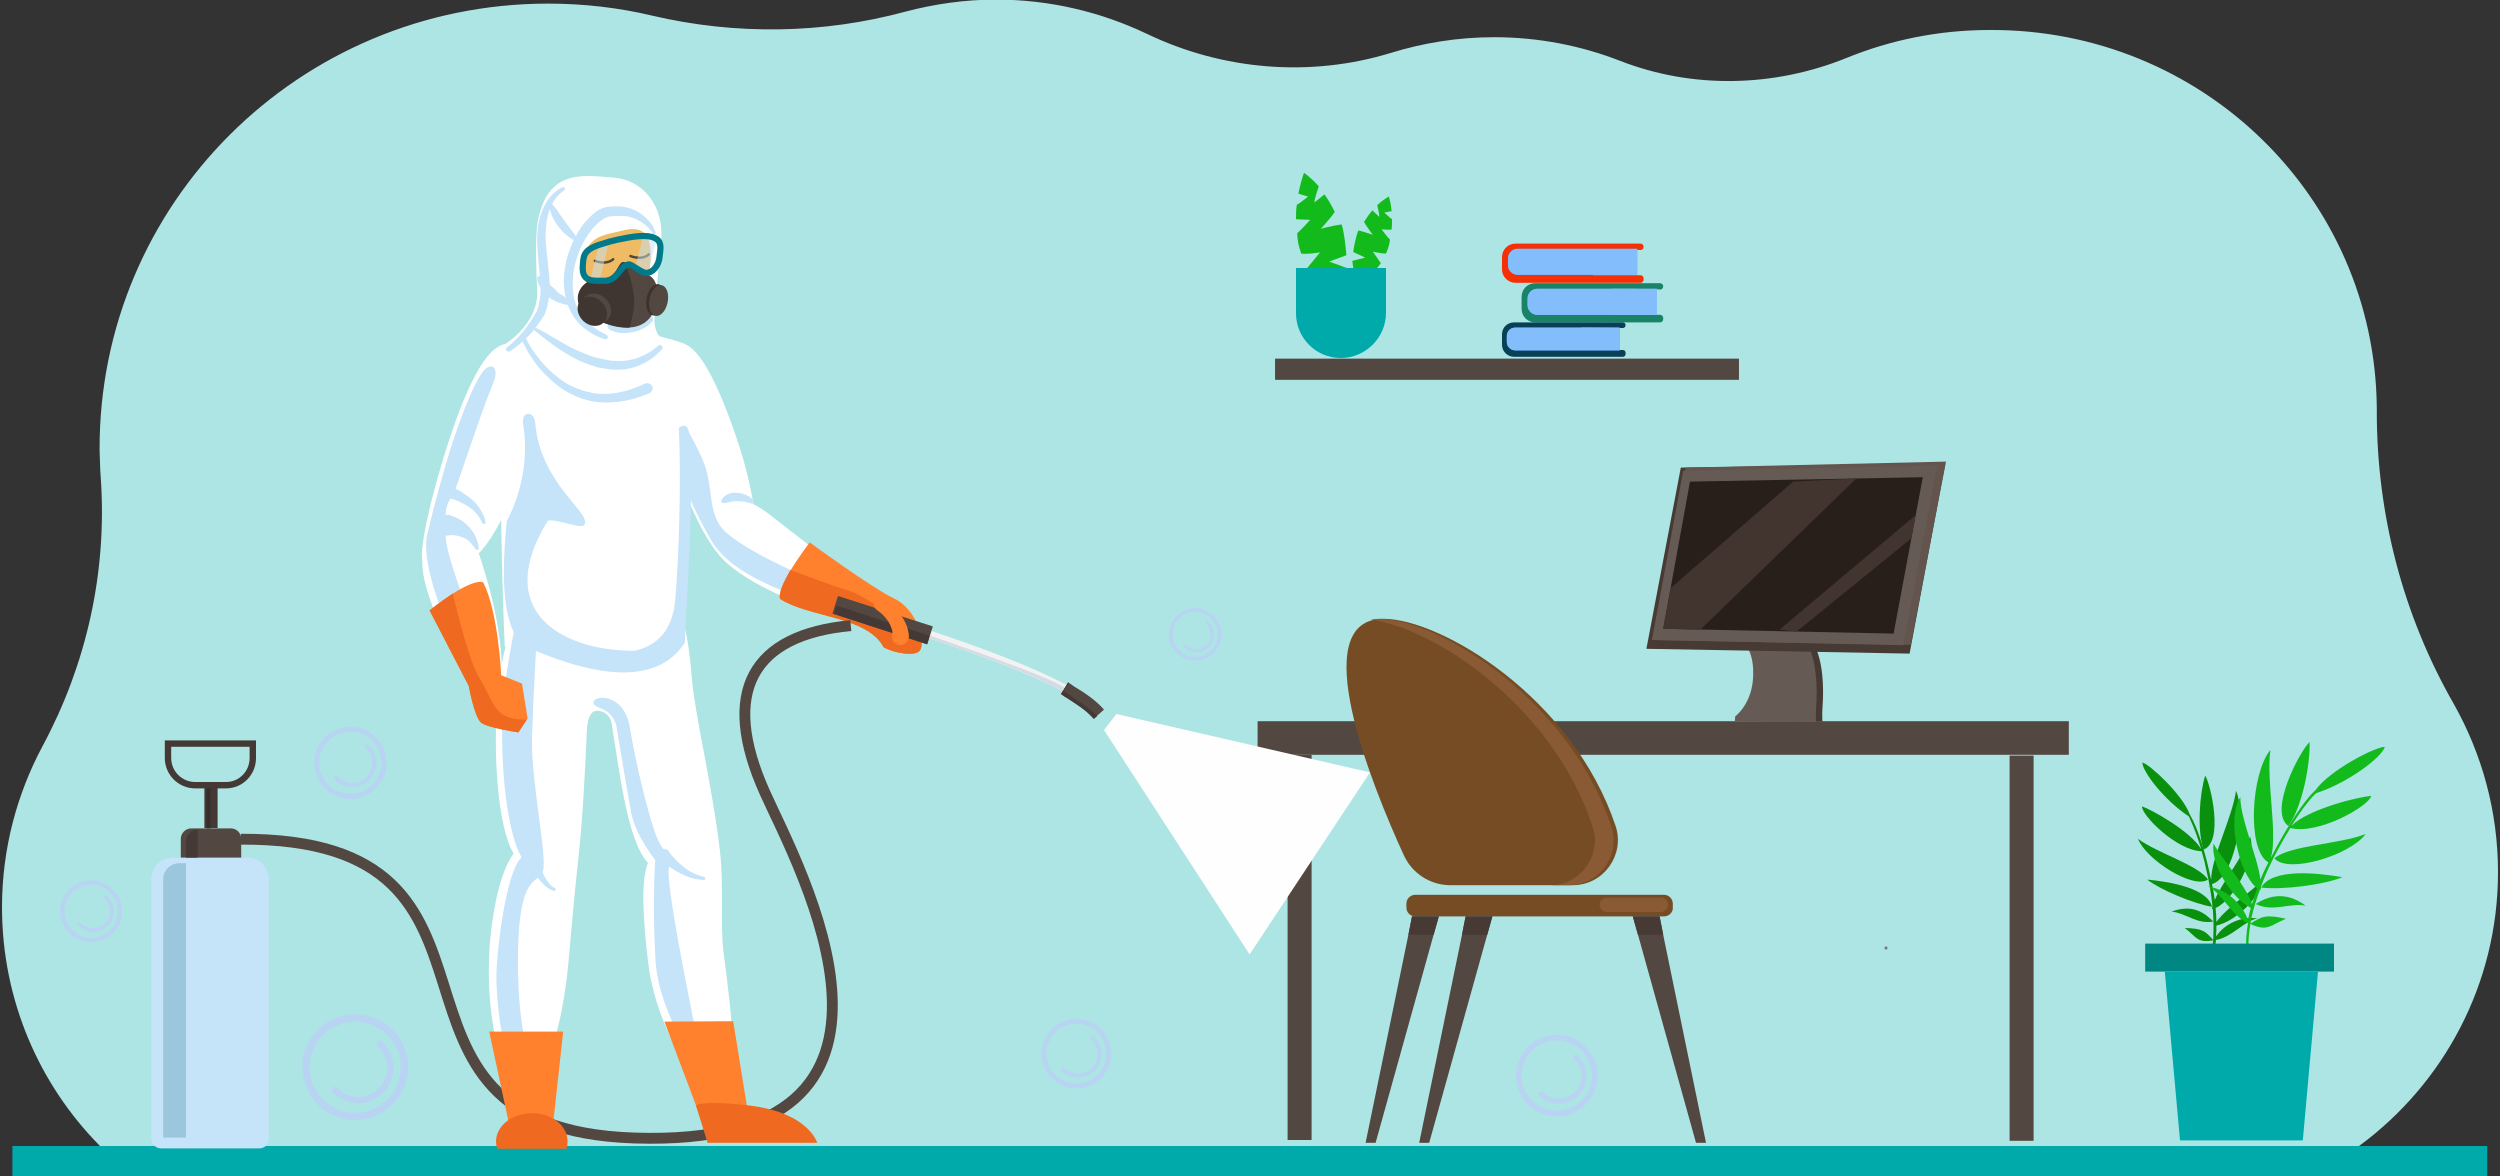 <?xml version="1.0" encoding="utf-8"?>
<!-- Generator: Adobe Illustrator 24.3.0, SVG Export Plug-In . SVG Version: 6.00 Build 0)  -->
<svg width="625" height="294" version="1.1" id="Layer_1" xmlns="http://www.w3.org/2000/svg" xmlns:xlink="http://www.w3.org/1999/xlink" x="0px" y="0px"
	 viewBox="0 0 625 294" style="enable-background:new 0 0 625 294;" xml:space="preserve">
<rect x="0" y="0" width="625" height="294" fill="#333333" stroke="none"/>
<style type="text/css">
	.st0{fill:#ACE5E3;}
	.st1{fill:#00A9AA;}
	.st2{fill:#09910D;}
	.st3{fill:#13BA1B;}
	.st4{fill:#008783;}
	.st5{fill:#534741;}
	.st6{fill:#8A657A;stroke:#76E3CB;stroke-width:0.253;stroke-miterlimit:2.041;}
	.st7{fill:#737D74;}
	.st8{fill:#473A34;}
	.st9{fill:#665A54;}
	.st10{fill:#63544E;}
	.st11{fill:#281F1B;}
	.st12{fill:#423530;}
	.st13{fill:#754C24;}
	.st14{fill:#895A33;}
	.st15{fill:#188367;}
	.st16{fill:#83BDFC;}
	.st17{fill:#084056;}
	.st18{fill:#569FFF;}
	.st19{fill:#F53005;}
	.st20{fill:none;stroke:#B8D4F2;stroke-width:1.212;stroke-linecap:round;stroke-miterlimit:2.041;}
	.st21{fill:none;stroke:#B8D4F2;stroke-width:1.047;stroke-linecap:round;stroke-miterlimit:2.041;}
	.st22{fill:none;stroke:#B8D4F2;stroke-width:1.836;stroke-linecap:round;stroke-miterlimit:2.041;}
	.st23{fill:none;stroke:#B8D4F2;stroke-width:1.586;stroke-linecap:round;stroke-miterlimit:2.041;}
	.st24{fill:none;stroke:#B8D4F2;stroke-width:1.429;stroke-linecap:round;stroke-miterlimit:2.041;}
	.st25{fill:none;stroke:#B8D4F2;stroke-width:1.234;stroke-linecap:round;stroke-miterlimit:2.041;}
	.st26{fill:none;stroke:#B8D4F2;stroke-width:0.909;stroke-linecap:round;stroke-miterlimit:2.041;}
	.st27{fill:none;stroke:#B8D4F2;stroke-width:0.785;stroke-linecap:round;stroke-miterlimit:2.041;}
	.st28{fill:none;stroke:#B8D4F2;stroke-width:1.252;stroke-linecap:round;stroke-miterlimit:2.041;}
	.st29{fill:none;stroke:#B8D4F2;stroke-width:1.081;stroke-linecap:round;stroke-miterlimit:2.041;}
	.st30{fill:none;stroke:#B8D4F2;stroke-width:1.073;stroke-linecap:round;stroke-miterlimit:2.041;}
	.st31{fill:none;stroke:#B8D4F2;stroke-width:0.927;stroke-linecap:round;stroke-miterlimit:2.041;}
	.st32{fill:#FFFFFF;}
	.st33{fill:#C5E3F9;}
	.st34{fill:#FF812E;}
	.st35{fill:#EF6A20;}
	.st36{fill:none;stroke:#534741;stroke-width:2.712;stroke-miterlimit:2.041;}
	.st37{fill:#EFBB65;}
	.st38{fill:none;stroke:#C5E3F9;stroke-width:1.782;stroke-linecap:round;stroke-miterlimit:2.041;}
	.st39{fill:#3F322D;}
	.st40{fill:#3F3531;}
	.st41{fill:#443935;}
	.st42{fill:none;stroke:#443935;stroke-width:1.595;stroke-miterlimit:2.041;}
	.st43{fill:#9BC7DD;}
	.st44{fill:#382D2A;}
	.st45{fill:#F2F2F2;}
	.st46{fill:#443934;}
	.st47{fill:#D3DCE5;}
	.st48{fill:none;stroke:#544630;stroke-width:0.612;stroke-linecap:round;stroke-miterlimit:2.041;}
	.st49{opacity:0.5;fill:#C5E3F9;enable-background:new    ;}
	.st50{fill:none;stroke:#007A8A;stroke-width:1.551;stroke-miterlimit:2.041;}
	.st51{fill:#FEFEFE;}
</style>
<g id="Layer_1_00000026861396989794788820000012617139553580497083_">
	<path class="st0" d="M624.5,218.1c0,27.9-13.6,52.8-34.6,68.3c-3.8,2.8-7.9,5.4-12.1,7.5H364.5c-9.3-0.8-18.6-0.9-27.9,0H33.4
		c-3-2.3-5.8-4.8-8.5-7.5C9.8,271.1,0.5,250,0.5,226.8c0-14.5,3.7-28.2,10.1-40.2c11.1-20.6,16.2-43.7,14.6-67
		c-0.2-2.3-0.2-4.7-0.3-7C24.6,51,74.7,1,136.9,0.9c9,0,17.7,1,26.1,3c20.9,4.9,42.7,4.6,63.4-1c7.2-1.9,14.8-3,22.6-3
		c13.5,0,26.2,3.1,37.6,8.5c19.1,9.2,41,11,61.2,4.8c8.1-2.5,16.8-3.9,25.7-3.9c11.1,0,21.7,2.1,31.5,5.9
		c18.2,7.1,38.5,6.6,56.6-0.7c11-4.5,23.1-7,35.8-7c53.1-0.3,96.3,41.8,96.8,94.4c0,0.4,0,0.8,0,1.1c0,25.6,6.5,50.7,19.2,72.9
		C620.5,188.5,624.5,202.8,624.5,218.1z"/>
	<rect x="3.1" y="286.5" class="st1" width="618.7" height="7.5"/>
</g>
<g id="Layer_2_00000068666393848825655460000004030761731362937251_">
	<g>
		<g>
			<path class="st2" d="M551.3,193.9c-1.4,4.4-2.1,13.8-0.4,18.5C556,210.5,552.7,196.1,551.3,193.9z"/>
			<path class="st2" d="M552,219.9c-2.3-3.6-12.7-6.6-17.5-10.2C536.4,214.8,548.2,222.4,552,219.9z"/>
			<path class="st2" d="M554,234.1c0.1-0.9,0.1-1.8,0.1-2.7c4.9-1.1,10.9-7,11.3-11.2c-2.1,2.4-8.8,6.7-11.3,10.3
				c0-1.2-0.1-2.3-0.2-3.5c4.9-2.2,10.4-13.2,8.6-17.9c-1.1,4.3-7.1,11.6-8.8,15.9c-0.2-1.4-0.4-2.7-0.7-4c5.3-1.3,8.7-17.5,6-23.3
				c-0.9,6.7-6.3,16.9-6.2,22.3c0-0.1,0-0.2-0.1-0.4c-0.7-3.3-1.5-6.6-2.6-9.8c-0.7-2.1-1.5-4.2-2.6-6.1c0-0.1-0.1-0.1-0.1-0.2
				c-1.8-4.8-9.7-12.2-11.8-12.9c-0.1,2.2,5.5,9.5,11.6,13.5c0.2,0.3,0.3,0.6,0.4,0.9c0.5,1,0.9,2.1,1.3,3.1c0.5,1.4,1,2.8,1.4,4.2
				c-2.6-4.5-12.6-10-14.8-10.7c-0.1,2.3,8.8,11.1,14.9,11.2c0.5,1.6,0.9,3.2,1.2,4.8c0.7,2.9,1.2,5.9,1.5,8.9
				c-0.1,0.3-0.1,0.6,0,0.8h0.1c0,0.5,0.1,1,0.1,1.6c0.1,2,0.1,4,0,6.1c-1.9-2.1-2.5-2.9-7.1-3c3,2.3,3,3.8,7.1,3.1
				c-0.2,1.6-0.4,3.1-0.8,4.6c-0.1,0.4-0.2,0.7-0.3,1.1c-0.1,0.3,0.4,0.5,0.5,0.2c0.7-1.9,1.1-3.9,1.3-6c4-0.7,7.1-4.8,10.4-5.4
				C559.2,229,555.7,231.7,554,234.1z"/>
			<path class="st2" d="M553.3,230.4c-2-2.1-5.1-4.5-10.4-2.5C546.6,228.3,549.1,231.1,553.3,230.4z"/>
			<path class="st2" d="M536.8,219.9c3.4,2.6,11.5,6,16.2,6.8C551.9,222,542.3,220.4,536.8,219.9z"/>
		</g>
		<g>
			<path class="st3" d="M577.4,185.5c0.2,5.4-1.8,16.2-5.3,21C566.9,202.8,575.1,187.6,577.4,185.5z"/>
			<path class="st3" d="M568.6,214.6c3.7-3.3,16.3-3.5,22.8-6.1C587.7,213.7,572.1,218.6,568.6,214.6z"/>
			<path class="st3" d="M562,230c0.2-1,0.4-2,0.7-3c-5.2-2.8-10.1-11.3-9.3-16.1c1.7,3.3,7.9,10.2,9.6,15.1c0.4-1.3,0.8-2.6,1.3-3.9
				c-4.9-4-7.6-18-4.2-22.8c-0.1,5.2,4.4,15.2,5,20.6c0.6-1.5,1.3-2.9,2-4.3c-5.5-3.1-4.3-22.4,0.5-28.1c-1.1,7.8,1.9,21,0.1,27
				c0.1-0.1,0.1-0.3,0.2-0.4c1.8-3.5,3.8-7,6-10.3c1.4-2.1,2.9-4.3,4.8-6.1c0.1-0.1,0.2-0.1,0.2-0.2c3.5-4.9,14.7-10.7,17.3-10.8
				c-0.6,2.5-9.1,9-17.2,11.6c-0.3,0.3-0.5,0.6-0.8,0.8c-0.9,1-1.7,2.1-2.5,3.1c-1,1.4-2,2.9-2.9,4.3c4.3-4.3,17.2-7.4,20-7.5
				c-0.6,2.6-13.4,9.8-20.2,8c-1,1.6-2,3.3-2.9,5c-1.7,3.1-3.2,6.2-4.4,9.5c0,0.4-0.1,0.7-0.2,1l-0.1-0.1c-0.2,0.6-0.4,1.1-0.6,1.7
				c-0.8,2.2-1.4,4.5-1.8,6.8c2.8-1.7,3.7-2.4,8.9-1.2c-4,1.6-4.5,3.3-8.9,1.3c-0.3,1.8-0.5,3.6-0.5,5.5c0,0.4,0,0.9,0.1,1.3
				c0,0.4-0.6,0.5-0.6,0.1c-0.2-2.4,0-4.8,0.4-7.1c-4.3-2-6.5-7.6-10-9.2C557.6,222.6,560.8,226.7,562,230z"/>
			<path class="st3" d="M563.9,226c2.9-1.8,7.2-3.5,12.5,0.4C572,225.7,568.4,228.1,563.9,226z"/>
			<path class="st3" d="M585.6,219.3c-4.6,1.9-14.8,3.2-20.3,2.6C568,217,579.3,218.2,585.6,219.3z"/>
		</g>
		<rect x="536.3" y="235.9" class="st4" width="47.2" height="7"/>
		<polygon class="st1" points="563.1,242.9 557.5,242.9 541.2,242.9 545,285.1 557.5,285.1 563.1,285.1 575.7,285.1 579.5,242.9 		
			"/>
	</g>
	<rect x="314.4" y="180.3" class="st5" width="202.8" height="8.4"/>
	<rect x="321.9" y="188.7" class="st5" width="6" height="96.3"/>
	<rect x="502.4" y="188.9" class="st5" width="6" height="96.3"/>
	<path class="st6" d="M445.8,108.7"/>
	<g>
		<path class="st7" d="M471.5,237.4c0.5,0,0.5-0.8,0-0.8C471,236.6,471,237.4,471.5,237.4L471.5,237.4z"/>
	</g>
	<path class="st8" d="M436.4,159.5c0,0,3.7,1.9,3.5,9.1s-4.5,10.4-4.5,10.4l-0.1,1.2l20.3,0.2c0,0-0.1-2.4,0-3.1
		c1-13.3-2.8-17.3-2.8-17.3L436.4,159.5z"/>
	<path class="st9" d="M434.8,159.6c0,0,3.7,1.9,3.5,9.1c-0.1,7.2-4.5,10.4-4.5,10.4l-0.1,1.2l20.3,0.2c0,0-0.1-2.4,0-3.1
		c1-13.3-2.8-17.3-2.8-17.3L434.8,159.6z"/>
	<polygon class="st8" points="477.4,163.4 411.6,162.2 420.2,116.9 486.3,116 	"/>
	<polygon class="st10" points="477.7,161.2 413,160 421.4,116.9 486.5,115.4 	"/>
	<polygon class="st9" points="475.8,161.3 413,160 420.8,117.7 484.3,116.4 	"/>
	<polygon class="st11" points="415.8,157.2 418,145.1 422.5,120.4 480.7,119.3 473.4,158.4 	"/>
	<polygon class="st12" points="448.3,120.4 417.7,147 415.8,157.2 425.1,157.4 464.1,119.6 	"/>
	<path class="st12" d="M444.9,157.4l34-28.6l-1.1,5.8c0,0-28.6,23.3-28.7,23.3S444.9,157.4,444.9,157.4z"/>
	<g>
		<path class="st13" d="M416,229.1h-62.2c-1.2,0-2.2-1-2.2-2.2v-1c0-1.2,1-2.2,2.2-2.2H416c1.2,0,2.2,1,2.2,2.2v1
			C418.3,228,417.3,229.1,416,229.1z"/>
		<polygon class="st5" points="359.7,229.1 358.4,233.7 343.9,285.7 341.4,285.7 352.1,233.7 353,229.1 		"/>
		<polygon class="st5" points="373.1,229.1 371.8,233.7 357.3,285.7 354.8,285.7 365.5,233.7 366.4,229.1 		"/>
		<path class="st13" d="M393.2,221.3h-30.6c-5,0-9.5-2.9-11.6-7.4c-8-17.4-25-59.3-5-59.2c14.3,0.1,47.1,19.6,57.9,51.8
			C406.3,213.7,400.9,221.3,393.2,221.3z"/>
		<path class="st14" d="M392.2,221.3h-4.7c7.7,0,13.1-7.6,10.6-14.8C388,176,358,156.9,342.7,154.9c0.7-0.1,1.4-0.2,2.2-0.2
			c14.3,0.1,47.1,19.6,57.9,51.8C405.3,213.8,399.9,221.3,392.2,221.3z"/>
		<polygon class="st5" points="426.5,285.7 424,285.7 409.5,233.7 408.2,229.1 414.9,229.1 415.8,233.7 		"/>
		<path class="st14" d="M415.2,228h-13.5c-1,0-1.8-0.8-1.8-1.8l0,0c0-1,0.8-1.8,1.8-1.8h13.5c1,0,1.8,0.8,1.8,1.8l0,0
			C417,227.2,416.2,228,415.2,228z"/>
		<polygon class="st8" points="359.7,229.1 358.4,233.7 352.1,233.7 353,229.1 		"/>
		<polygon class="st8" points="373.1,229.1 371.8,233.7 365.5,233.7 366.4,229.1 		"/>
		<polygon class="st8" points="415.8,233.7 409.5,233.7 408.2,229.1 414.9,229.1 		"/>
	</g>
	<g>
		<g>
			<path class="st15" d="M403.2,72.2v6.5H415c0.4,0,0.8,0.3,0.8,0.8v0.3c0,0.4-0.3,0.8-0.8,0.8h-31.2c-1.9,0-3.4-1.5-3.4-3.4v-3
				c0-1.9,1.5-3.4,3.4-3.4H415c0.4,0,0.8,0.3,0.8,0.8l0,0c0,0.4-0.3,0.8-0.8,0.8C415,72.2,403.2,72.2,403.2,72.2z"/>
		</g>
		<g>
			<g>
				<path class="st16" d="M414.2,78.7h-29.9c-1.3,0-2.4-1.1-2.4-2.4v-1.7c0-1.3,1.1-2.4,2.4-2.4h29.9V78.7z"/>
			</g>
			<g>
				<path class="st16" d="M414.2,78.7h-29.9c-1.3,0-2.4-1.1-2.4-2.4v-1.7c0-1.3,1.1-2.4,2.4-2.4h29.9V78.7z"/>
			</g>
		</g>
	</g>
	<g>
		<g>
			<path class="st17" d="M395.4,81.9v5.6h10.3c0.4,0,0.7,0.3,0.7,0.7v0.3c0,0.4-0.3,0.7-0.7,0.7h-27.2c-1.6,0-3-1.3-3-3v-2.6
				c0-1.7,1.3-3,3-3h27.2c0.4,0,0.7,0.3,0.7,0.7l0,0c0,0.4-0.3,0.7-0.7,0.7L395.4,81.9L395.4,81.9z"/>
		</g>
		<g>
			<g>
				<path class="st18" d="M404.9,87.6h-26.1c-1.1,0-2.1-0.9-2.1-2.1V84c0-1.2,0.9-2.1,2.1-2.1h26.1V87.6z"/>
			</g>
			<g>
				<path class="st16" d="M404.9,87.6h-26.1c-1.1,0-2.1-0.9-2.1-2.1V84c0-1.2,0.9-2.1,2.1-2.1h26.1V87.6z"/>
			</g>
		</g>
	</g>
	<g>
		<g>
			<path class="st19" d="M398.3,62.3v6.5h11.8c0.4,0,0.8,0.3,0.8,0.8v0.3c0,0.4-0.3,0.8-0.8,0.8h-31.2c-1.9,0-3.4-1.5-3.4-3.4v-3
				c0-1.9,1.5-3.4,3.4-3.4h31.2c0.4,0,0.8,0.3,0.8,0.8l0,0c0,0.4-0.3,0.8-0.8,0.8L398.3,62.3L398.3,62.3z"/>
		</g>
		<g>
			<g>
				<path class="st18" d="M409.3,68.7h-29.9c-1.3,0-2.4-1.1-2.4-2.4v-1.7c0-1.3,1.1-2.4,2.4-2.4h29.9V68.7z"/>
			</g>
			<g>
				<path class="st16" d="M409.3,68.7h-29.9c-1.3,0-2.4-1.1-2.4-2.4v-1.7c0-1.3,1.1-2.4,2.4-2.4h29.9V68.7z"/>
			</g>
		</g>
	</g>
	<g>
		<g>
			<rect x="318.8" y="89.7" class="st5" width="115.9" height="5.2"/>
		</g>
		<g>
			<rect x="318.8" y="89.7" class="st5" width="115.9" height="5.2"/>
		</g>
	</g>
	<g>
		<g>
			<path class="st3" d="M329.7,46.6c0,0-1.1,3.1-1.1,4c0.8-0.6,1.8-1.4,2.5-2c1,1.3,1.8,2.8,2.6,4.4c-1.1,1.6-3.5,4.2-3.5,4.2
				s2.9-0.8,5.2-1.1c0.7,2.1,1,5.6,1.2,7.7c-0.3,0.1-4.3,1.6-4.3,1.6l4.4,1.6c-0.3,2.4-1.3,5.1-2.8,7.2c-3.3-1.8-5.6-4.4-7.1-7.2
				c0.8-0.9,2.6-3.2,3.2-3.9c-0.8,0.1-2.9,0.5-4.7,0.3c-0.7-2.2-0.9-2.9-1-5.1c0.8-0.6,3.1-3.2,3.2-3.3s-2.7-0.1-3.5-0.2
				c0-1.4,0-2.3,0.2-3.6c0.8-0.4,2.7-2,2.8-2c0.1-0.1-1.7-0.5-2.4-0.8c0.4-2,0.9-3.8,1.4-5.2C327,43.9,328.6,45.3,329.7,46.6z"/>
		</g>
		<g>
			<path class="st3" d="M344.3,51.3c0,0,0.6,2.3,0.5,2.9c-0.5-0.5-1.2-1.1-1.7-1.6c-0.8,0.9-1.4,1.8-2.1,2.9
				c0.7,1.2,2.2,3.2,2.2,3.2s-2-0.7-3.6-1.1c-0.6,1.4-1.1,3.9-1.3,5.4c0.2,0.1,3,1.4,3,1.4l-3.2,0.8c0.1,1.8,0.6,3.7,1.6,5.3
				c2.4-1.1,4.2-2.8,5.5-4.7c-0.5-0.7-1.6-2.4-2-2.9c0.5,0.1,2.1,0.5,3.3,0.5c0.6-1.5,0.8-2,1-3.5c-0.6-0.5-2-2.5-2.1-2.5
				c-0.1-0.1,1.9,0.1,2.5,0c0.1-1,0.1-1.6,0.1-2.6c-0.5-0.3-1.8-1.6-1.9-1.6c-0.1-0.1,1.3-0.3,1.8-0.4c-0.1-1.4-0.4-2.7-0.7-3.7
				C346.4,49.6,345.1,50.5,344.3,51.3z"/>
		</g>
		<g>
			<path class="st1" d="M335.2,89.5L335.2,89.5c6.2,0,11.3-5.1,11.3-11.3V67H324v11.3C324,84.5,329,89.5,335.2,89.5z"/>
		</g>
	</g>
	<g>
		<ellipse class="st20" cx="269.1" cy="263.4" rx="8.1" ry="8.1"/>
		<path class="st21" d="M273.1,259.5c1.1,1,1.8,2.4,1.8,4c0,3-2.4,5.4-5.4,5.4c-1.5,0-2.9-0.6-3.8-1.6"/>
	</g>
	<g>
		<ellipse class="st22" cx="88.8" cy="266.8" rx="12.3" ry="12.3"/>
		<path class="st23" d="M94.9,260.9c1.6,1.5,2.7,3.6,2.7,6c0,4.5-3.6,8.1-8.1,8.1c-2.3,0-4.3-0.9-5.8-2.5"/>
	</g>
	<g>
		<ellipse class="st24" cx="389.2" cy="268.9" rx="9.5" ry="9.5"/>
		<path class="st25" d="M393.9,264.3c1.3,1.1,2.1,2.8,2.1,4.7c0,3.5-2.8,6.3-6.3,6.3c-1.8,0-3.4-0.7-4.5-1.9"/>
	</g>
	<g>
		<ellipse class="st26" cx="298.8" cy="158.6" rx="6.1" ry="6.1"/>
		<path class="st27" d="M301.8,155.7c0.8,0.7,1.3,1.8,1.3,3c0,2.2-1.8,4-4,4c-1.1,0-2.1-0.5-2.9-1.2"/>
	</g>
	<g>
		<circle class="st28" cx="87.6" cy="190.7" r="8.4"/>
		<path class="st29" d="M91.8,186.6c1.1,1,1.8,2.5,1.8,4.1c0,3.1-2.5,5.5-5.5,5.5c-1.6,0-3-0.6-4-1.7"/>
	</g>
	<g>
		<circle class="st30" cx="22.8" cy="227.8" r="7.2"/>
		<path class="st31" d="M26.4,224.3c1,0.9,1.6,2.1,1.6,3.5c0,2.6-2.1,4.7-4.7,4.7c-1.3,0-2.5-0.6-3.4-1.4"/>
	</g>
	<g>
		<path class="st32" d="M184,109.1c5.7,16.4,6.7,31.8,2.6,33.2s-10.8-6.1-16.4-22.5c-5.7-16.4-5.1-32.4-1-33.8
			C173.3,84.6,178.4,92.7,184,109.1z"/>
		<path class="st32" d="M192.6,128.8c10.9,8.6,28.4,21.1,26.5,25c-1.8,3.9-9,1.5-22.3-4.2c-16.3-7-20.6-13.6-18.6-17.4
			C180.4,128,182.3,120.7,192.6,128.8z"/>
		<path class="st33" d="M168.6,102.2c0,0,3.9,5.6,7,12.6s0.9,13.8,5.9,18.3c8.8,7.7,29.4,14.1,32.4,18.3c2.9,4.1-7.5,0.3-12.8-1.6
			c-8.4-3.1-18.8-7.3-23.1-14.4C177.5,134.4,165.6,115.5,168.6,102.2z"/>
		<path class="st33" d="M188.2,125.1c0-0.5-2-2.1-4.9-1.9c-2.7,0.2-4.5,3.4-1.2,2.4c2.9-0.9,6.1,0.4,6.1,0.4L188.2,125.1z"/>
		<path class="st34" d="M229.9,162.7c-1.1,1.4-6.2,0.7-9-0.9c-4.1-7.8-18.8-7.4-25.9-12.1c-0.4-1.4,0.8-4.1,2.4-6.7
			c2.2-3.7,5-7.4,5-7.4s15.9,11.6,20.9,13.9c4.7,2.2,7,7.6,7.1,10.9C230.5,161.4,230.3,162.2,229.9,162.7z"/>
		<path class="st35" d="M229.9,162.7c-1.1,1.4-6.2,0.7-9-0.9c-4.1-7.8-18.8-7.4-25.9-12.1c-0.4-1.4,1.1-4.5,2.6-7.2
			c5.1,1.8,10,3.8,14.4,5.1c5.6,1.7,14.5,9.4,18.3,12.7C230.5,161.4,230.3,162.2,229.9,162.7z"/>
		<path class="st36" d="M212.7,156.4c-24.6,2.3-32.8,16.5-21.5,41.7c8.1,18.1,47.7,89.1-32.7,86.4c-73-2.5-21.2-75-98.3-74.7"/>
		<path class="st32" d="M179.9,273c-5.3,0.7-15.8-15.9-17.8-31.9c-1.3-10.5-2-21-0.1-25.4c-4.9-5.1-6.9-20.9-9.1-34.9
			c-0.3-1.8-1.8-3.1-3.6-3.1h-0.1c-2,0-2.4,3.2-2.5,5.1c-0.4,8.8-0.9,20.8-2.2,32.7c-1,8.9-1.8,18.7-2.4,25.2
			c-1.4,15.1-5.4,29-10,31.5c-0.6,0.3-1.1,0.4-1.7,0.4c-1.2-0.1-2.4-1.3-3.4-3.2l0,0c-2.7-5.1-4.7-15.5-4.8-25.8
			c0-2.8,0.1-5.6,0.3-8.3c1-10.5,3.1-18.1,5.9-21.9c-4-6.6-5.3-25.6-3.9-40.5c0.3-3.3,0.8-6.2,1.3-8.7c2.4-11.1,6.8-14.5,11.8-14.1
			c3.6,0.4,6.4,2.2,7.8,7.4c1.4-0.5,2.9-0.7,4.5-0.6c1.1,0.1,2.2,0.4,3.2,0.8c1.5-3.8,4.4-4.2,7-5.9c6.3-4.1,11-6.1,12.9,18.2
			c0.7,8.5,5.2,27.1,7,42.9c1,8.9,0,18.8,0.9,25.3C183.1,255.1,185.2,272.3,179.9,273z"/>
		<path class="st32" d="M171.1,85.9c-2.1-0.7-4.1-1.3-6.1-1.8c-0.6-0.2-1.5-2.4-1.4-4.2c0.4-5.4,1.1-14.6,1.6-19
			c1.2-9.4-4.6-16-11.8-16.5s-16.6-2.5-19,11.2c-0.6,3.8-0.4,11.1-0.1,17.4c0.2,5.1-3.5,10-7.7,12.8c-0.4,0.3,0.1,0.6,0,0.6
			c-2.8,25.5-0.4,75.4-0.4,75.4L170,159C170.1,159.1,173.4,110.3,171.1,85.9z"/>
		<path class="st33" d="M128.4,269.9c-2.1-5.7-4.2-15.7-4.3-25.7c-0.1-4.3,2.1-25.9,6.3-29.9c-4-6.6-5.8-26.5-4.4-41.4
			c0.3-3.3,2.2-13.7,2.7-16.2c1.8-2.3,2.4,2.7,5.5,2.3c0,0-0.9,15.3-1.2,25.3s3.3,27.1,2.9,32.5s-6.7-1.5-6.4,25.3
			c0.2,15.9,2.7,20.1,2.6,24.8C132.1,271.6,131.6,273,128.4,269.9z"/>
		<path class="st33" d="M157.5,182.1c1.6,9.8,5.1,23.5,6.7,27.2c2.8,6.3,4.7,4.2,3.1,7.4c-1.6,3.1,8.7,50.6,8.7,51.7
			s-11.2-14.3-12.1-28c-0.9-13.6-0.1-25.4-0.1-25.4s-4.9-6.1-6-11.8c-0.7-3.9-2.5-14.3-3.6-21c-0.4-2.5,1.1-6.1,2.4-3.2
			C157,179.8,157.3,180.7,157.5,182.1z"/>
		<path class="st32" d="M130.4,118.5c-6.1,14.9-10.7,24.3-20.6,23.9c-2.1-0.1-4.7-0.4-4.3-4.8c0.8-8.7,6.1-26.9,10.1-36.8
			c6.1-14.8,10.3-16.9,16.2-13.6C135.5,89.2,136.4,103.7,130.4,118.5z"/>
		<path class="st32" d="M121.8,145.1c3.8,12.9,5.2,29.1,1.6,30.1s-12.9-15-16.7-27.9s2.9-15.7,6.5-16.7
			C116.7,129.5,118,132.2,121.8,145.1z"/>
		<path class="st33" d="M169.7,107c0.7,13.6-0.1,34.7-0.9,43c-0.5,5.5-2.8,11.1-10.2,12.7c-18.5,0-35.4-10-21.8-32.3
			c0.8-1.3,8.4,2,9.2,0.9c2.4-2.8-10.9-10-12.2-25.6c-0.3-3.1-3.6-3.1-3,0.5c1.1,6.7,0.4,15.4-4.1,24.1c-1.8,17.9-0.4,29.1,5.8,31.8
			c26.1,11.3,35,4.2,38.7-1.4c0.8-18.1,2.4-35.9,1-52.2C172.2,107.7,171.9,105.4,169.7,107z"/>
		<path class="st37" d="M162.6,65.6c-0.4,5.7-5.5,12.2-9.7,11.9c-4.2-0.3-6.8-5.1-6.9-10.8c-0.2-7.9,5.3-7.9,9.4-9
			C159.9,56.5,163.2,57.4,162.6,65.6z"/>
		<path class="st38" d="M162.4,79.8c-1.7,2.2-6.8,3.5-9.6,1.8"/>
		<g>
			<g>
				<path class="st33" d="M134.2,82.1c1.3,0.6,2.6,1.3,3.8,2.1c1.2,0.7,2.5,1.4,3.7,2.1s2.5,1.3,3.8,1.8c1.3,0.6,2.6,1.1,3.9,1.4
					l0.5,0.1l0.5,0.1l0.5,0.1l0.5,0.1l0.5,0.1c0.2,0,0.3,0.1,0.5,0.1c0.3,0.1,0.7,0.1,1,0.1c1.3,0.1,2.7,0.1,4-0.2
					c0.3-0.1,0.6-0.1,1-0.2l1-0.3l0.9-0.4c0.3-0.1,0.6-0.3,0.9-0.4c1.2-0.6,2.4-1.4,3.4-2.3l0,0c0.3-0.2,0.7-0.2,0.9,0.1
					c0.2,0.2,0.2,0.6,0,0.8c-1,1.1-2.1,2.1-3.4,2.9c-1.3,0.8-2.7,1.4-4.2,1.8s-3.1,0.5-4.6,0.4c-0.4,0-0.8-0.1-1.1-0.1
					c-0.2,0-0.4,0-0.6-0.1l-0.6-0.1l-0.6-0.1l-0.6-0.1l-0.6-0.1l-0.5-0.2c-2.9-0.8-5.6-2.2-8.1-3.8s-4.8-3.4-7-5.2l0,0
					c-0.2-0.1-0.2-0.4-0.1-0.6C133.8,82.1,134,82,134.2,82.1z"/>
			</g>
		</g>
		<g>
			<g>
				<path class="st32" d="M111.8,131.4c0,0,5.7,0.2,7.6,5.9"/>
				<path class="st33" d="M111.9,128.7L111.9,128.7L111.9,128.7h0.2h0.1c0.1,0,0.2,0,0.2,0.1c0.1,0,0.3,0.1,0.4,0.1
					c0.3,0.1,0.5,0.2,0.8,0.3c0.5,0.2,1,0.5,1.4,0.7c0.9,0.5,1.7,1.2,2.4,2c0.3,0.4,0.7,0.8,0.9,1.2c0.3,0.4,0.5,0.9,0.7,1.3
					c0.4,0.9,0.6,1.8,0.7,2.7c0,0.2-0.1,0.4-0.4,0.4c-0.2,0-0.3-0.1-0.4-0.2l0,0c-0.4-0.7-1-1.3-1.5-1.9c-0.6-0.5-1.2-0.9-1.9-1.1
					c-0.7-0.3-1.3-0.4-2-0.5c-0.3,0-0.7,0-1,0c-0.2,0-0.3,0-0.5,0.1c-0.1,0-0.2,0-0.2,0h-0.1l0,0l0,0l0,0l0,0
					c-1.5-0.1-2.6-1.3-2.6-2.8C109.2,129.8,110.4,128.6,111.9,128.7z"/>
			</g>
		</g>
		<g>
			<g>
				<path class="st32" d="M112.4,123c0,0,6.8,1.8,8.7,7.4"/>
				<path class="st33" d="M112.8,121.7c0.1,0,0.2,0.1,0.2,0.1l0.2,0.1c0.1,0.1,0.2,0.1,0.4,0.2c0.2,0.1,0.5,0.2,0.7,0.3
					c0.5,0.2,0.9,0.5,1.4,0.8c0.9,0.6,1.8,1.2,2.5,1.9c0.4,0.4,0.8,0.7,1.1,1.2c0.3,0.4,0.7,0.8,0.9,1.3c0.6,0.9,1,1.9,1.2,2.9
					c0.1,0.2-0.1,0.4-0.3,0.5c-0.2,0.1-0.4-0.1-0.5-0.2l0,0c-0.4-0.9-0.9-1.7-1.5-2.4c-0.3-0.3-0.6-0.7-1-1s-0.7-0.6-1.1-0.8
					c-0.8-0.5-1.6-0.9-2.4-1.3c-0.4-0.2-0.9-0.3-1.3-0.5c-0.2-0.1-0.4-0.1-0.7-0.2c-0.1,0-0.2-0.1-0.3-0.1h-0.2c-0.1,0-0.1,0-0.1,0
					c-0.8,0-1.4-0.7-1.4-1.5s0.7-1.4,1.5-1.4c0.1,0,0.3,0,0.4,0.1L112.8,121.7z"/>
			</g>
		</g>
		<path class="st33" d="M123.4,95.5c-4,9.8-9.5,27.5-10.2,28.3c-1.9,2.4-2,4.4-1.8,10.2c0.4,9.3,16.1,41.8,11.9,41.2
			s-19-31.3-16.5-41.5c0.8-3.4,6.8-29,13.3-39.9C122.4,90,125,91.5,123.4,95.5z"/>
		<path class="st33" d="M151.9,174.6c-2.1-0.6-4.3,0.4-3.3,1.6s4.2,0.6,5.7,5.7c0.6,2,2.6-1.6,2.6-1.6S156.5,176,151.9,174.6z"/>
		<path class="st34" d="M131.9,179.6l-0.2,0.3l-2.1,3.2c0,0-8.1-1.2-9.4-2.5c-1.7-1.7-3-9.1-3-9.1l-9.8-18.9c0,0,2.7-2.2,5.8-4.2
			c2.9-1.8,6-3.4,7.6-2.8c3.8,7.4,4.5,23.2,4.5,23.2l5.2,2.1L131.9,179.6z"/>
		<path class="st5" d="M163.9,76.7c-1.2,3.8-4,5.2-7.1,5.2c-4.4,0.1-9.3-2.4-11.3-4.7c-2.2-2.5-0.7-7.6,5.3-7.6
			c3.7,0,3.7-4.2,5.2-4.1c0.1,0,0.1,0,0.1,0c2.6,0.3,3.4,3,5.2,3.1C164.4,68.9,164.9,73.4,163.9,76.7z"/>
		<path class="st39" d="M163,78.8c1.2,0.4,2.6-1,3.1-3.2s-0.1-4.1-1.3-4.5s-2.6,1-3.1,3.2C161.2,76.4,161.8,78.4,163,78.8z"/>
		<ellipse transform="matrix(0.196 -0.981 0.981 0.196 58.618 221.867)" class="st5" cx="164.6" cy="75.2" rx="3.9" ry="2.3"/>
		<g>
			<g>
				<path class="st33" d="M163.4,58.6c-0.1-0.2-0.3-0.4-0.4-0.6c-0.2-0.2-0.3-0.4-0.5-0.6c-0.3-0.4-0.7-0.8-1.1-1.1
					c-0.8-0.7-1.7-1.2-2.6-1.6c-0.2-0.1-0.5-0.2-0.7-0.3s-0.5-0.1-0.7-0.2c-0.5-0.1-1-0.2-1.5-0.2s-1,0-1.5,0c-0.1,0-0.3,0-0.4,0
					h-0.4c-0.3,0-0.5,0.1-0.8,0.1h-0.2c-0.1,0-0.1,0-0.2,0c-0.1,0-0.2,0-0.3,0.1c-0.2,0.1-0.4,0.1-0.6,0.2c-0.4,0.2-0.8,0.4-1.2,0.7
					c-0.8,0.6-1.5,1.3-2.2,2.1c-1.3,1.6-2.4,3.4-3.2,5.4c-0.8,2-1.4,4-1.6,6c-0.2,2.1-0.2,4.2,0.3,6.2c0.2,1,0.6,1.9,1.1,2.8
					s1.1,1.7,1.8,2.5s1.5,1.4,2.3,2s1.8,1.1,2.8,1.6c0.3,0.2,0.5,0.5,0.3,0.8c-0.1,0.3-0.5,0.4-0.8,0.3c-2.1-0.7-4.2-1.9-5.9-3.5
					s-2.9-3.8-3.6-6.1c-0.6-2.3-0.8-4.7-0.5-7c0.2-2.3,0.8-4.6,1.7-6.7c0.4-1.1,1-2.1,1.5-3.1c0.6-1,1.2-2,2-2.9s1.6-1.7,2.6-2.5
					c0.5-0.4,1.1-0.7,1.6-0.9c0.3-0.1,0.6-0.2,0.9-0.3c0.2,0,0.3-0.1,0.5-0.1c0.1,0,0.2,0,0.2,0h0.2c0.3,0,0.6-0.1,0.9-0.1h0.4
					c0.1,0,0.3,0,0.4,0c0.3,0,0.6,0,0.9,0c0.3,0,0.6,0.1,0.9,0.1c1.2,0.2,2.4,0.5,3.4,1.1c0.5,0.3,1,0.6,1.5,1s0.9,0.8,1.3,1.2
					s0.8,0.9,1.1,1.4c0.2,0.2,0.3,0.5,0.4,0.8c0.1,0.3,0.3,0.5,0.4,0.8c0.1,0.2,0,0.4-0.2,0.5C163.7,58.9,163.5,58.8,163.4,58.6
					L163.4,58.6z"/>
			</g>
		</g>
		<g>
			<g>
				<path class="st33" d="M138.2,51.2c0.3,0.3,0.6,0.7,0.8,1c0.3,0.3,0.5,0.7,0.7,1l1.4,2c0.5,0.7,1,1.3,1.5,2s1,1.3,1.5,2l0,0
					c0.2,0.3,0.1,0.6-0.1,0.8c-0.2,0.1-0.4,0.1-0.6,0c-0.8-0.4-1.5-1-2.2-1.6s-1.2-1.3-1.8-2c-0.1-0.2-0.3-0.4-0.4-0.6
					c-0.1-0.2-0.2-0.4-0.4-0.6c-0.2-0.4-0.4-0.8-0.6-1.2c-0.3-0.8-0.6-1.7-0.6-2.7c0-0.2,0.2-0.4,0.4-0.4
					C138,51,138.1,51.1,138.2,51.2L138.2,51.2z"/>
			</g>
		</g>
		<g>
			<g>
				<path class="st33" d="M135.1,69c0.3,0.2,0.6,0.5,0.9,0.8l0.4,0.4c0.1,0.1,0.3,0.3,0.4,0.4c0.6,0.5,1.1,1,1.7,1.5l0.4,0.4
					c0.1,0.1,0.3,0.2,0.4,0.4s0.3,0.2,0.4,0.4c0.2,0.1,0.3,0.2,0.5,0.3c0.1,0.1,0.3,0.2,0.5,0.3c0.2,0.1,0.3,0.2,0.5,0.4
					c0.3,0.2,0.6,0.5,1,0.8l0,0c0.3,0.2,0.3,0.7,0.1,0.9c-0.2,0.2-0.4,0.2-0.6,0.2c-0.2,0-0.4-0.1-0.6-0.1c-0.2-0.1-0.4-0.1-0.6-0.2
					c-0.2-0.1-0.4-0.2-0.6-0.2l-0.3-0.1c-0.1,0-0.2-0.1-0.3-0.1c-0.2-0.1-0.4-0.2-0.6-0.3c-0.2-0.1-0.4-0.2-0.6-0.3
					c-0.4-0.2-0.7-0.5-1.1-0.8c-0.7-0.6-1.3-1.2-1.8-2c-0.1-0.2-0.2-0.4-0.3-0.6s-0.2-0.4-0.3-0.6c-0.2-0.4-0.3-0.9-0.3-1.4
					c0-0.2,0.2-0.4,0.4-0.4C134.9,68.9,135,68.9,135.1,69L135.1,69z"/>
			</g>
		</g>
		<polygon class="st34" points="122.3,257.9 127.2,280.7 138.3,280.7 140.8,257.9 		"/>
		<polygon class="st34" points="166.1,255.4 174.7,278.2 187,278.2 183.3,255.3 		"/>
		<path class="st35" d="M141.9,285.4c0,0.6-0.1,1.2-0.3,1.8h-17.3c-0.2-0.6-0.3-1.2-0.3-1.8c0-3.9,4-7.1,8.9-7.1
			C137.9,278.2,141.9,281.4,141.9,285.4z"/>
		<path class="st35" d="M174,276.4l2.9,9.3h27.4c0,0-2.1-7.5-16.8-9.3C175,274.9,174,276.4,174,276.4z"/>
		<g>
			<g>
				<path class="st33" d="M167.2,212.9c0.1,0.1,0.2,0.3,0.4,0.5c0.1,0.2,0.3,0.4,0.4,0.5c0.3,0.4,0.6,0.7,0.9,1
					c0.6,0.7,1.4,1.3,2.1,1.9c0.7,0.6,1.5,1.1,2.4,1.5c0.8,0.4,1.7,0.7,2.6,0.9l0,0c0.2,0.1,0.4,0.3,0.3,0.5c0,0.2-0.2,0.3-0.4,0.3
					c-1-0.1-2-0.2-3-0.5s-1.9-0.7-2.9-1.2c-0.9-0.5-1.8-1-2.6-1.6c-0.4-0.3-0.8-0.6-1.2-1c-0.2-0.2-0.4-0.3-0.6-0.5
					c-0.2-0.2-0.4-0.4-0.6-0.6l0,0c-0.5-0.6-0.5-1.4,0-2c0.6-0.5,1.4-0.5,2,0C167.1,212.8,167.2,212.8,167.2,212.9z"/>
			</g>
		</g>
		<g>
			<g>
				<path class="st33" d="M134.1,213.4c0,0.2,0.1,0.4,0.1,0.6c0.1,0.2,0.1,0.4,0.2,0.6c0.1,0.4,0.2,0.8,0.4,1.2
					c0.3,0.8,0.6,1.6,0.9,2.4s0.8,1.5,1.2,2.2c0.5,0.7,1.1,1.3,1.8,1.6l0,0c0.2,0.1,0.3,0.3,0.2,0.5s-0.3,0.3-0.5,0.2
					c-0.5-0.1-0.9-0.4-1.3-0.6c-0.4-0.3-0.8-0.6-1.1-0.9c-0.7-0.7-1.3-1.4-1.8-2.2s-1-1.6-1.5-2.4c-0.2-0.4-0.4-0.8-0.7-1.2
					c-0.1-0.2-0.2-0.4-0.3-0.6c-0.1-0.2-0.2-0.4-0.3-0.7l0,0c-0.3-0.7,0-1.5,0.7-1.8s1.5,0,1.8,0.7
					C134.1,213.2,134.1,213.3,134.1,213.4z"/>
			</g>
		</g>
		<g>
			<g>
				<path class="st33" d="M131.6,84.8c0.3,0.7,0.7,1.3,1.1,2c0.4,0.6,0.8,1.3,1.3,1.9c0.9,1.2,1.9,2.4,2.9,3.4
					c1.1,1.1,2.2,2,3.4,2.9c1.2,0.8,2.5,1.6,3.9,2.1c1.4,0.6,2.8,0.9,4.2,1.2c1.4,0.2,2.9,0.2,4.4,0.1c2.9-0.3,5.8-1.2,8.4-2.5l0,0
					c0.7-0.3,1.4,0,1.8,0.6s0,1.4-0.6,1.8c0,0,0,0-0.1,0c-2.9,1.3-6.1,2.1-9.4,2.3c-1.6,0.1-3.3,0-4.9-0.3c-1.6-0.3-3.2-0.8-4.6-1.5
					c-1.5-0.7-2.9-1.5-4.1-2.5c-1.3-1-2.4-2.1-3.5-3.2c-1.1-1.2-2.1-2.4-2.9-3.7c-0.4-0.7-0.9-1.3-1.2-2s-0.8-1.4-1.1-2.1
					c-0.1-0.3,0-0.6,0.3-0.7C131.1,84.4,131.5,84.5,131.6,84.8L131.6,84.8z"/>
			</g>
		</g>
		<path class="st35" d="M131.7,179.9l-2.1,3.2c0,0-8.1-1.2-9.4-2.5c-1.7-1.7-3-9.1-3-9.1l-9.8-18.9c0,0,2.7-2.2,5.8-4.2
			c1.2,5,4.2,17.1,6.6,21c3.1,4.9,3.4,8.6,7.4,9.9C128.8,179.9,130.4,179.9,131.7,179.9z"/>
		<path class="st40" d="M157.4,81.9c-4.4,0.1-10-2.4-12-4.7c-2.2-2.5-0.7-7.6,5.3-7.6c3.7,0,3.7-4.2,5.2-4.1c0.1,0,0.1,0,0.1,0
			c1.4,2.8,2.1,5.4,2.5,8.7C158.8,76.5,157.9,80.2,157.4,81.9z"/>
		<ellipse transform="matrix(0.694 -0.72 0.72 0.694 -9.885 130.883)" class="st5" cx="149.1" cy="77.1" rx="3.3" ry="4"/>
		
			<ellipse transform="matrix(0.694 -0.72 0.72 0.694 -10.797 130.393)" class="st40" cx="148.1" cy="77.9" rx="3.3" ry="4"/>
		<g>
			<g>
				<path class="st33" d="M141,47.6c-1.5,1-2.6,2.5-3.3,4.1s-1.1,3.4-1.2,5.2c-0.2,1.8-0.1,3.6,0.1,5.4c0.2,1.9,0.4,3.7,0.6,5.6
					c0.2,1.9,0.3,3.8,0.1,5.8c0,0.5-0.1,1-0.2,1.5s-0.2,1-0.3,1.5s-0.3,1-0.5,1.5c-0.1,0.2-0.2,0.5-0.3,0.7
					c-0.1,0.1-0.1,0.2-0.2,0.3s-0.1,0.2-0.2,0.3c-0.5,0.8-1.1,1.6-1.7,2.4c-0.6,0.8-1.2,1.5-1.9,2.2c-1.3,1.4-2.9,2.7-4.5,3.7
					c-0.3,0.2-0.7,0.1-0.9-0.2c-0.2-0.3-0.1-0.6,0.2-0.8l0,0c2.9-2.2,5.2-5.2,7-8.3c0.9-1.4,1.1-3.2,1.3-4.9c0.1-1.8,0-3.6-0.2-5.5
					s-0.4-3.7-0.5-5.6c-0.2-1.9-0.1-3.9,0.1-5.9c0.3-2,0.9-3.9,1.9-5.7c0.5-0.9,1.1-1.7,1.8-2.4c0.4-0.3,0.8-0.7,1.2-1
					s0.9-0.5,1.3-0.7c0.2-0.1,0.4,0,0.5,0.2C141.2,47.3,141.2,47.5,141,47.6L141,47.6z"/>
			</g>
		</g>
		<g>
			<path class="st5" d="M60.3,222.2H45.2v-12.5c0-1.4,1.2-2.6,2.6-2.6h9.9c1.5,0,2.6,1.2,2.6,2.6C60.3,209.7,60.3,222.2,60.3,222.2z
				"/>
			<path class="st33" d="M64.8,287.1H40.3c-1.4,0-2.5-1.1-2.5-2.5v-64.8c0-3,2.4-5.4,5.4-5.4h18.6c3,0,5.4,2.4,5.4,5.4v64.8
				C67.3,286,66.2,287.1,64.8,287.1z"/>
			<rect x="51.1" y="196.3" class="st41" width="3.3" height="10.7"/>
			<path class="st42" d="M56.5,196.3h-7.7c-3.7,0-6.8-3-6.8-6.8v-3.6h21.2v3.6C63.2,193.3,60.2,196.3,56.5,196.3z"/>
			<path class="st43" d="M46.5,284.4h-5.7v-64.6c0-2.2,1.8-4,4-4h1.7V284.4L46.5,284.4z"/>
			<path class="st41" d="M49.4,214.4h-2.9v-4.1c0-1.6,1.3-2.9,2.9-2.9l0,0V214.4z"/>
			<rect x="51.6" y="197.1" class="st44" width="1" height="10"/>
		</g>
		<g>
			<path class="st45" d="M274.8,176.7l-1.3,1.3c-1.2-1.2-3.4-2.8-6.9-4.7c-6.1-3.4-16.6-7.9-34.2-13.7c-0.4-0.1-0.8-0.3-1.2-0.4
				c-0.5-0.2-0.9-0.3-1.2-0.4c-0.4-0.1-1.2-0.4-1-1.2l1-0.7l-0.1,0.9l0.9,0.2c0.1-0.5-0.2-0.9-0.5-1.1c0.1,0,0.8,0.2,1.5,0.5
				C260.9,167,271.2,173.2,274.8,176.7z"/>
			<path class="st5" d="M273.4,179.7c-1.9-2.2-4.4-3.7-6.7-5.2c-0.5-0.3-1-0.6-1.5-1l1.8-2.9c0.5,0.3,1,0.6,1.5,1
				c2.5,1.5,5.3,3.3,7.5,5.8L273.4,179.7z"/>
			<polygon class="st5" points="233.2,156.6 232.5,158.9 231.8,161.1 208.5,153.5 208.1,153.4 209.5,149 			"/>
			
				<rect x="219.5" y="144" transform="matrix(0.308 -0.951 0.951 0.308 3.904 317.881)" class="st46" width="2.2" height="24.5"/>
			<path class="st47" d="M265.6,172.8c-6.1-3.4-15.6-7.4-33.2-13.2l0.1-0.7c0,0,32,10.9,33.6,13.1
				C265.8,172.4,265.6,172.4,265.6,172.8z"/>
			<path class="st46" d="M274.3,179l-0.8,0.7c-1.9-2.2-4.4-3.7-6.7-5.2c-0.5-0.3-1-0.6-1.5-1l1.8-2.9c0.1,0.1,0.2,0.1,0.2,0.1
				l-1.4,2.1c0.5,0.3,1.1,0.7,1.6,1C269.9,175.5,272.3,177,274.3,179z"/>
		</g>
		<g>
			<g>
				<path class="st34" d="M223.1,158.7c0-0.1,0-0.3,0-0.4c0-0.1,0-0.1,0-0.2v-0.2c0-0.1,0-0.3-0.1-0.4l-0.1-0.4
					c-0.2-0.6-0.5-1.2-0.8-1.7c-0.4-0.6-0.8-1.1-1.3-1.6c-0.2-0.2-0.5-0.5-0.8-0.7c-0.1-0.1-0.3-0.2-0.4-0.3
					c-0.1-0.1-0.1-0.1-0.2-0.2l-0.2-0.1l-0.1-0.1c-0.6-0.5-0.8-1.4-0.3-2.1c0.4-0.6,1.3-0.7,1.9-0.4l0.2,0.1l0.1,0.1
					c0.1,0.1,0.2,0.1,0.3,0.2c0.2,0.1,0.4,0.2,0.6,0.4c0.4,0.2,0.7,0.5,1.1,0.8c0.7,0.6,1.3,1.2,1.9,1.9c0.6,0.7,1.1,1.5,1.5,2.4
					l0.3,0.7c0.1,0.2,0.2,0.5,0.2,0.7l0.1,0.4c0,0.1,0.1,0.2,0.1,0.4l0.1,0.7c0.2,1.1-0.5,2.2-1.7,2.5s-2.2-0.5-2.5-1.7
					c0-0.1,0-0.1,0-0.2L223.1,158.7z"/>
			</g>
		</g>
		<path class="st48" d="M148.7,65.2c0,0,2.8,1.2,4.6-0.4"/>
		<path class="st48" d="M157.6,64c0,0,2.8,1.2,4.6-0.4"/>
		<g>
			<path class="st49" d="M152.3,60.3l-2.4,9.8c-0.8,0-1.6,0-2.3-0.2l2.2-8.8C150.5,60.8,151.3,60.5,152.3,60.3z"/>
			<path class="st49" d="M164.1,59.7l-2.1,8.4h-0.1c-1.4,0.3-2.4-0.2-3.2-0.7l2.1-8.6C162.5,58.9,163.5,59.2,164.1,59.7z"/>
			<path class="st50" d="M164.9,64.1c-0.1,1.5-1,3.6-2.9,4.1h-0.1c-1.4,0.3-4-2.3-4.8-2.1c-2.3,0.5-2.7,4.3-6.2,4.1
				c-0.3,0-0.6,0-1,0c-0.8,0-1.6,0-2.3-0.2c-1.2-0.3-2.1-1.2-1.9-3.6c0.2-2.3,0-3.8,4.1-5.2c0.7-0.2,1.6-0.5,2.6-0.8
				c0.9-0.2,1.9-0.5,3.1-0.7c2.3-0.5,4-0.7,5.4-0.7c1.6,0,2.6,0.3,3.3,0.8C165.6,60.8,165,62.8,164.9,64.1z"/>
		</g>
	</g>
</g>
<polygon class="st51" points="279.1,178.5 276,182.5 312.4,238.6 342.5,193.1 "/>
</svg>
